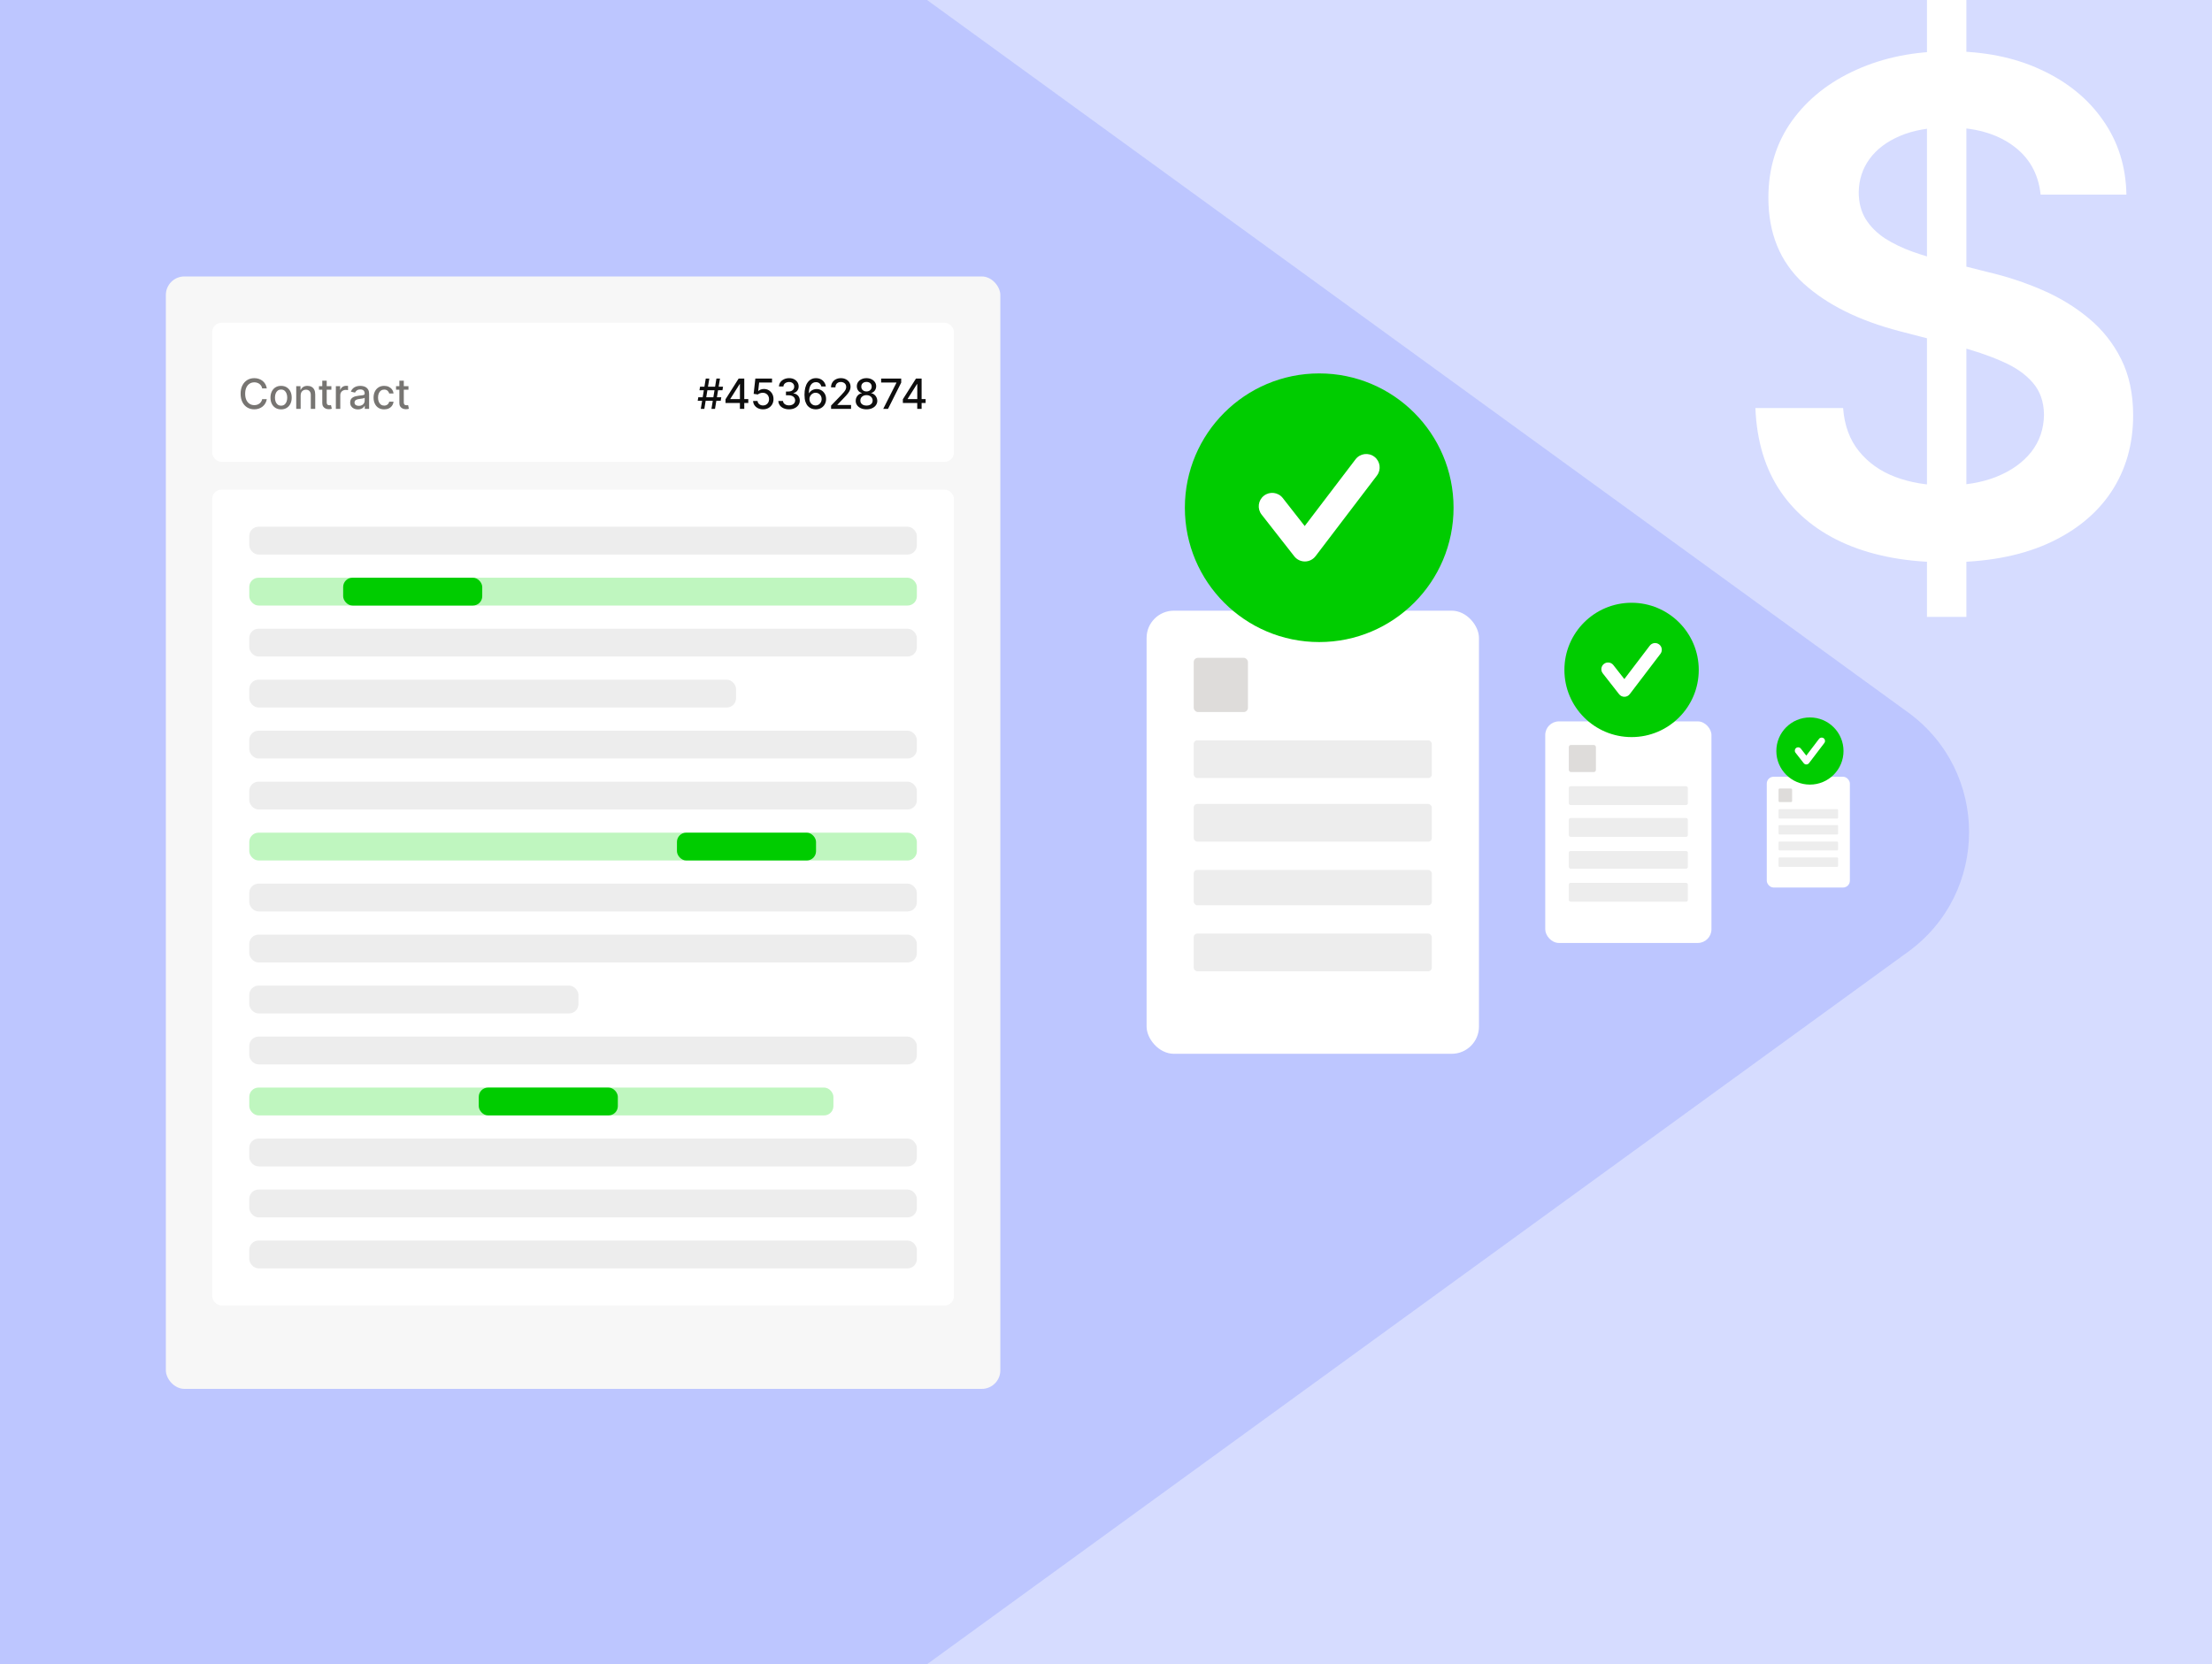 <svg width="400" height="301" viewBox="0 0 400 301" fill="none" xmlns="http://www.w3.org/2000/svg">
<rect x="0" y="0" width="400" height="301" fill="#333333" stroke="none"/>
<g clip-path="url(#clip0_2263_38405)">
<rect width="400" height="301" fill="#D6DCFF"/>
<path d="M348.458 111.571V-0.729H355.584V111.571H348.458ZM369.011 35.199C368.605 31.368 366.896 28.385 363.884 26.25C360.9 24.115 357.018 23.047 352.238 23.047C348.878 23.047 345.996 23.559 343.592 24.583C341.187 25.606 339.348 26.996 338.073 28.75C336.799 30.505 336.147 32.508 336.118 34.76C336.118 36.632 336.538 38.255 337.378 39.629C338.247 41.004 339.42 42.174 340.898 43.139C342.375 44.075 344.012 44.864 345.808 45.508C347.604 46.151 349.414 46.692 351.239 47.131L359.582 49.236C362.942 50.026 366.172 51.093 369.272 52.438C372.4 53.784 375.195 55.48 377.658 57.527C380.149 59.574 382.119 62.045 383.567 64.941C385.016 67.836 385.74 71.228 385.74 75.118C385.74 80.382 384.407 85.017 381.742 89.024C379.077 93.001 375.224 96.116 370.184 98.368C365.173 100.59 359.104 101.701 351.978 101.701C345.054 101.701 339.044 100.619 333.945 98.455C328.876 96.291 324.907 93.133 322.039 88.98C319.201 84.827 317.665 79.768 317.434 73.802H333.293C333.525 76.931 334.481 79.534 336.161 81.61C337.841 83.687 340.029 85.237 342.723 86.26C345.446 87.284 348.487 87.796 351.847 87.796C355.353 87.796 358.423 87.269 361.059 86.216C363.724 85.134 365.81 83.643 367.316 81.742C368.823 79.812 369.59 77.56 369.619 74.986C369.59 72.647 368.909 70.716 367.577 69.196C366.244 67.646 364.376 66.359 361.972 65.335C359.596 64.283 356.815 63.347 353.629 62.528L343.505 59.896C336.176 57.995 330.382 55.114 326.124 51.254C321.895 47.365 319.78 42.203 319.78 35.769C319.78 30.476 321.199 25.84 324.038 21.863C326.906 17.886 330.802 14.8 335.727 12.607C340.651 10.384 346.228 9.273 352.456 9.273C358.771 9.273 364.304 10.384 369.054 12.607C373.834 14.8 377.585 17.857 380.308 21.775C383.031 25.665 384.436 30.139 384.523 35.199H369.011Z" fill="white"/>
<path opacity="0.6" d="M345.036 128.846C359.749 139.532 359.749 161.466 345.035 172.152L51.427 385.405C43.837 390.917 33.916 392.054 25.277 388.401L-151.434 313.68C-159.187 310.402 -164.945 303.667 -166.98 295.5L-201.427 157.221C-202.525 152.812 -202.483 148.197 -201.304 143.809L-166.938 15.881C-164.913 8.344 -159.699 2.066 -152.661 -1.308L24.811 -86.392C33.674 -90.641 44.154 -89.689 52.107 -83.913L345.036 128.846Z" fill="#ACB8FF"/>
<rect x="29.992" y="50" width="150.9" height="201.2" rx="3.353" fill="#F7F7F7"/>
<rect x="38.371" y="58.383" width="134.133" height="25.15" rx="1.677" fill="white"/>
<path d="M48.246 70.254H47.41C47.378 70.076 47.318 69.918 47.231 69.783C47.143 69.647 47.036 69.532 46.909 69.437C46.782 69.342 46.641 69.271 46.483 69.223C46.328 69.174 46.163 69.15 45.988 69.15C45.672 69.15 45.388 69.23 45.138 69.389C44.89 69.548 44.694 69.781 44.549 70.088C44.406 70.395 44.334 70.77 44.334 71.213C44.334 71.66 44.406 72.037 44.549 72.344C44.694 72.651 44.891 72.883 45.141 73.041C45.391 73.198 45.672 73.276 45.985 73.276C46.158 73.276 46.323 73.253 46.478 73.207C46.635 73.159 46.777 73.088 46.904 72.995C47.031 72.902 47.138 72.789 47.225 72.655C47.315 72.519 47.376 72.364 47.41 72.189L48.246 72.191C48.202 72.461 48.115 72.709 47.986 72.936C47.86 73.161 47.696 73.356 47.496 73.52C47.298 73.683 47.071 73.809 46.816 73.898C46.56 73.987 46.282 74.032 45.98 74.032C45.505 74.032 45.081 73.919 44.71 73.695C44.338 73.468 44.045 73.143 43.831 72.722C43.618 72.3 43.512 71.797 43.512 71.213C43.512 70.627 43.619 70.125 43.834 69.705C44.048 69.283 44.341 68.96 44.712 68.735C45.084 68.508 45.506 68.395 45.98 68.395C46.271 68.395 46.542 68.437 46.794 68.521C47.048 68.603 47.276 68.724 47.477 68.885C47.679 69.044 47.846 69.239 47.978 69.469C48.111 69.698 48.2 69.96 48.246 70.254ZM50.831 74.04C50.445 74.04 50.108 73.952 49.821 73.775C49.533 73.598 49.31 73.351 49.151 73.033C48.992 72.715 48.912 72.343 48.912 71.918C48.912 71.491 48.992 71.118 49.151 70.798C49.31 70.478 49.533 70.23 49.821 70.053C50.108 69.876 50.445 69.788 50.831 69.788C51.217 69.788 51.553 69.876 51.841 70.053C52.129 70.23 52.352 70.478 52.511 70.798C52.67 71.118 52.749 71.491 52.749 71.918C52.749 72.343 52.67 72.715 52.511 73.033C52.352 73.351 52.129 73.598 51.841 73.775C51.553 73.952 51.217 74.04 50.831 74.04ZM50.834 73.368C51.084 73.368 51.291 73.302 51.455 73.169C51.619 73.037 51.741 72.861 51.819 72.641C51.9 72.422 51.94 72.18 51.94 71.915C51.94 71.653 51.9 71.412 51.819 71.192C51.741 70.971 51.619 70.793 51.455 70.659C51.291 70.525 51.084 70.458 50.834 70.458C50.582 70.458 50.373 70.525 50.206 70.659C50.042 70.793 49.92 70.971 49.839 71.192C49.761 71.412 49.721 71.653 49.721 71.915C49.721 72.18 49.761 72.422 49.839 72.641C49.92 72.861 50.042 73.037 50.206 73.169C50.373 73.302 50.582 73.368 50.834 73.368ZM54.369 71.513V73.957H53.568V69.842H54.337V70.511H54.388C54.483 70.293 54.631 70.118 54.833 69.986C55.036 69.854 55.293 69.788 55.602 69.788C55.882 69.788 56.128 69.847 56.338 69.965C56.549 70.081 56.713 70.254 56.829 70.485C56.945 70.715 57.003 71 57.003 71.339V73.957H56.202V71.436C56.202 71.138 56.124 70.904 55.969 70.737C55.813 70.567 55.6 70.482 55.328 70.482C55.142 70.482 54.977 70.522 54.833 70.603C54.69 70.683 54.576 70.801 54.492 70.956C54.41 71.11 54.369 71.296 54.369 71.513ZM59.923 69.842V70.485H57.675V69.842H59.923ZM58.278 68.856H59.079V72.749C59.079 72.904 59.102 73.021 59.149 73.1C59.195 73.177 59.255 73.229 59.328 73.258C59.403 73.284 59.484 73.298 59.572 73.298C59.636 73.298 59.693 73.293 59.741 73.284C59.789 73.276 59.827 73.268 59.853 73.263L59.998 73.925C59.952 73.943 59.885 73.961 59.8 73.978C59.714 73.998 59.607 74.009 59.478 74.011C59.267 74.014 59.071 73.977 58.889 73.898C58.706 73.82 58.559 73.698 58.447 73.534C58.334 73.369 58.278 73.163 58.278 72.915V68.856ZM60.734 73.957V69.842H61.508V70.495H61.551C61.626 70.274 61.758 70.1 61.947 69.973C62.139 69.844 62.355 69.78 62.596 69.78C62.646 69.78 62.705 69.782 62.773 69.785C62.842 69.789 62.897 69.793 62.936 69.799V70.565C62.904 70.556 62.847 70.546 62.765 70.535C62.682 70.523 62.6 70.517 62.518 70.517C62.329 70.517 62.16 70.557 62.012 70.637C61.865 70.716 61.749 70.826 61.663 70.967C61.578 71.106 61.535 71.265 61.535 71.444V73.957H60.734ZM64.715 74.048C64.454 74.048 64.218 74 64.007 73.903C63.797 73.805 63.63 73.663 63.506 73.477C63.385 73.292 63.324 73.064 63.324 72.794C63.324 72.562 63.369 72.371 63.458 72.221C63.547 72.071 63.668 71.952 63.82 71.865C63.972 71.777 64.141 71.711 64.329 71.666C64.516 71.621 64.708 71.588 64.902 71.564C65.149 71.536 65.349 71.513 65.502 71.495C65.656 71.475 65.768 71.444 65.837 71.401C65.907 71.358 65.942 71.288 65.942 71.192V71.173C65.942 70.939 65.876 70.758 65.744 70.629C65.613 70.501 65.418 70.436 65.159 70.436C64.89 70.436 64.677 70.496 64.522 70.616C64.368 70.734 64.262 70.865 64.203 71.01L63.45 70.838C63.539 70.588 63.67 70.386 63.841 70.233C64.014 70.077 64.214 69.965 64.439 69.895C64.664 69.824 64.9 69.788 65.149 69.788C65.313 69.788 65.487 69.808 65.671 69.847C65.857 69.884 66.03 69.954 66.191 70.056C66.354 70.158 66.487 70.303 66.59 70.493C66.694 70.68 66.746 70.924 66.746 71.224V73.957H65.963V73.394H65.931C65.879 73.498 65.802 73.6 65.698 73.7C65.594 73.8 65.461 73.883 65.299 73.949C65.136 74.015 64.942 74.048 64.715 74.048ZM64.889 73.405C65.11 73.405 65.3 73.361 65.457 73.274C65.616 73.186 65.736 73.072 65.819 72.931C65.903 72.788 65.945 72.635 65.945 72.473V71.942C65.916 71.971 65.861 71.998 65.778 72.023C65.698 72.046 65.606 72.066 65.502 72.084C65.399 72.1 65.298 72.115 65.2 72.13C65.101 72.142 65.019 72.153 64.953 72.162C64.798 72.181 64.656 72.215 64.527 72.261C64.4 72.308 64.299 72.374 64.222 72.462C64.147 72.548 64.109 72.662 64.109 72.805C64.109 73.003 64.182 73.153 64.329 73.255C64.475 73.355 64.662 73.405 64.889 73.405ZM69.471 74.04C69.072 74.04 68.73 73.95 68.442 73.769C68.156 73.587 67.936 73.336 67.783 73.017C67.629 72.697 67.552 72.331 67.552 71.918C67.552 71.5 67.631 71.131 67.788 70.811C67.945 70.49 68.167 70.239 68.453 70.059C68.738 69.878 69.075 69.788 69.463 69.788C69.775 69.788 70.054 69.846 70.299 69.962C70.543 70.076 70.741 70.237 70.891 70.444C71.043 70.652 71.133 70.894 71.161 71.171H70.382C70.339 70.978 70.241 70.811 70.087 70.672C69.935 70.533 69.732 70.463 69.476 70.463C69.253 70.463 69.057 70.522 68.889 70.64C68.723 70.756 68.594 70.922 68.501 71.138C68.408 71.353 68.362 71.606 68.362 71.899C68.362 72.199 68.407 72.458 68.498 72.676C68.589 72.894 68.718 73.063 68.884 73.183C69.052 73.302 69.249 73.362 69.476 73.362C69.628 73.362 69.766 73.335 69.889 73.279C70.014 73.222 70.118 73.141 70.202 73.035C70.288 72.93 70.348 72.803 70.382 72.655H71.161C71.133 72.921 71.046 73.159 70.901 73.368C70.757 73.577 70.563 73.741 70.32 73.861C70.079 73.98 69.796 74.04 69.471 74.04ZM73.864 69.842V70.485H71.616V69.842H73.864ZM72.219 68.856H73.02V72.749C73.02 72.904 73.043 73.021 73.089 73.1C73.136 73.177 73.196 73.229 73.269 73.258C73.344 73.284 73.425 73.298 73.513 73.298C73.577 73.298 73.633 73.293 73.682 73.284C73.73 73.276 73.767 73.268 73.794 73.263L73.939 73.925C73.892 73.943 73.826 73.961 73.74 73.978C73.655 73.998 73.548 74.009 73.419 74.011C73.208 74.014 73.012 73.977 72.83 73.898C72.647 73.82 72.5 73.698 72.388 73.534C72.275 73.369 72.219 73.163 72.219 72.915V68.856Z" fill="#777572"/>
<path d="M128.651 73.957L129.552 68.47H130.195L129.295 73.957H128.651ZM126.168 72.489L126.272 71.846H130.431L130.326 72.489H126.168ZM126.722 73.957L127.623 68.47H128.266L127.365 73.957H126.722ZM126.487 70.581L126.591 69.938H130.749L130.645 70.581H126.487ZM131.196 72.885V72.216L133.568 68.47H134.095V69.456H133.761L132.065 72.14V72.183H135.315V72.885H131.196ZM133.798 73.957V72.682L133.803 72.376V68.47H134.588V73.957H133.798ZM137.984 74.032C137.648 74.032 137.346 73.968 137.078 73.839C136.812 73.709 136.6 73.53 136.441 73.303C136.282 73.076 136.197 72.817 136.186 72.526H136.99C137.01 72.762 137.114 72.956 137.304 73.108C137.493 73.26 137.72 73.335 137.984 73.335C138.195 73.335 138.382 73.287 138.544 73.191C138.708 73.093 138.837 72.958 138.93 72.786C139.025 72.615 139.072 72.419 139.072 72.199C139.072 71.976 139.024 71.777 138.927 71.602C138.831 71.427 138.698 71.289 138.528 71.189C138.36 71.089 138.167 71.038 137.949 71.037C137.783 71.037 137.616 71.065 137.448 71.122C137.28 71.18 137.145 71.254 137.041 71.347L136.283 71.235L136.591 68.47H139.608V69.18H137.279L137.105 70.715H137.137C137.245 70.611 137.387 70.525 137.563 70.455C137.742 70.385 137.933 70.351 138.137 70.351C138.471 70.351 138.768 70.43 139.029 70.589C139.292 70.748 139.498 70.965 139.648 71.24C139.8 71.513 139.875 71.828 139.873 72.183C139.875 72.539 139.794 72.856 139.632 73.135C139.471 73.413 139.248 73.633 138.962 73.794C138.678 73.953 138.352 74.032 137.984 74.032ZM142.687 74.032C142.319 74.032 141.99 73.969 141.701 73.842C141.413 73.715 141.185 73.539 141.017 73.314C140.851 73.087 140.762 72.825 140.749 72.526H141.591C141.601 72.689 141.656 72.83 141.754 72.95C141.854 73.067 141.985 73.159 142.145 73.223C142.306 73.287 142.485 73.319 142.681 73.319C142.897 73.319 143.088 73.282 143.255 73.207C143.422 73.132 143.554 73.027 143.648 72.893C143.743 72.758 143.79 72.601 143.79 72.424C143.79 72.24 143.743 72.079 143.648 71.939C143.556 71.798 143.419 71.688 143.238 71.607C143.06 71.527 142.844 71.487 142.59 71.487H142.127V70.811H142.59C142.794 70.811 142.972 70.775 143.126 70.702C143.281 70.628 143.403 70.527 143.49 70.396C143.578 70.264 143.622 70.109 143.622 69.933C143.622 69.763 143.583 69.616 143.506 69.491C143.431 69.364 143.324 69.265 143.185 69.193C143.047 69.122 142.885 69.086 142.697 69.086C142.519 69.086 142.352 69.119 142.196 69.185C142.043 69.249 141.918 69.342 141.821 69.464C141.725 69.584 141.673 69.727 141.666 69.895H140.865C140.874 69.599 140.961 69.338 141.127 69.113C141.295 68.888 141.517 68.712 141.792 68.585C142.067 68.458 142.372 68.395 142.708 68.395C143.06 68.395 143.364 68.463 143.619 68.601C143.876 68.737 144.074 68.918 144.214 69.145C144.355 69.372 144.425 69.62 144.423 69.89C144.425 70.197 144.339 70.458 144.166 70.672C143.994 70.886 143.765 71.03 143.48 71.103V71.146C143.844 71.202 144.126 71.347 144.326 71.581C144.528 71.814 144.628 72.105 144.626 72.451C144.628 72.753 144.544 73.024 144.375 73.263C144.207 73.502 143.977 73.691 143.686 73.828C143.395 73.964 143.062 74.032 142.687 74.032ZM147.479 74.032C147.235 74.028 146.994 73.984 146.756 73.898C146.52 73.812 146.306 73.669 146.113 73.469C145.92 73.269 145.766 73.001 145.649 72.663C145.535 72.325 145.478 71.904 145.478 71.398C145.478 70.92 145.525 70.494 145.62 70.123C145.716 69.751 145.855 69.438 146.035 69.183C146.216 68.925 146.434 68.73 146.689 68.596C146.944 68.462 147.231 68.395 147.549 68.395C147.876 68.395 148.166 68.459 148.42 68.588C148.674 68.716 148.879 68.894 149.036 69.121C149.195 69.348 149.296 69.606 149.339 69.895H148.522C148.466 69.666 148.356 69.48 148.192 69.335C148.028 69.191 147.813 69.118 147.549 69.118C147.147 69.118 146.834 69.293 146.609 69.643C146.385 69.993 146.273 70.48 146.271 71.103H146.311C146.406 70.948 146.522 70.816 146.66 70.707C146.799 70.596 146.954 70.511 147.126 70.453C147.299 70.392 147.481 70.361 147.672 70.361C147.99 70.361 148.278 70.439 148.535 70.594C148.794 70.748 149 70.961 149.154 71.232C149.308 71.504 149.384 71.814 149.384 72.165C149.384 72.515 149.305 72.832 149.146 73.116C148.989 73.4 148.767 73.625 148.482 73.791C148.196 73.955 147.862 74.036 147.479 74.032ZM147.477 73.335C147.688 73.335 147.876 73.284 148.042 73.18C148.208 73.076 148.339 72.937 148.436 72.762C148.532 72.587 148.581 72.391 148.581 72.175C148.581 71.965 148.533 71.772 148.439 71.599C148.346 71.426 148.217 71.288 148.053 71.187C147.89 71.085 147.704 71.034 147.496 71.034C147.337 71.034 147.189 71.064 147.053 71.125C146.919 71.186 146.802 71.27 146.7 71.377C146.598 71.484 146.518 71.607 146.459 71.747C146.401 71.884 146.373 72.03 146.373 72.183C146.373 72.389 146.42 72.579 146.515 72.754C146.611 72.929 146.743 73.07 146.909 73.177C147.077 73.283 147.266 73.335 147.477 73.335ZM150.285 73.957V73.357L152.142 71.433C152.34 71.224 152.503 71.041 152.632 70.884C152.762 70.725 152.86 70.574 152.924 70.431C152.988 70.288 153.021 70.136 153.021 69.975C153.021 69.793 152.978 69.636 152.892 69.504C152.806 69.37 152.689 69.267 152.541 69.196C152.393 69.123 152.226 69.086 152.04 69.086C151.843 69.086 151.672 69.126 151.525 69.207C151.379 69.287 151.266 69.4 151.188 69.547C151.109 69.693 151.07 69.865 151.07 70.061H150.28C150.28 69.727 150.356 69.435 150.51 69.185C150.664 68.935 150.874 68.741 151.142 68.604C151.41 68.464 151.715 68.395 152.056 68.395C152.401 68.395 152.704 68.463 152.967 68.601C153.231 68.737 153.438 68.923 153.586 69.158C153.734 69.392 153.808 69.657 153.808 69.951C153.808 70.155 153.77 70.354 153.693 70.549C153.618 70.744 153.487 70.961 153.299 71.2C153.112 71.438 152.851 71.726 152.517 72.065L151.426 73.207V73.247H153.897V73.957H150.285ZM156.691 74.032C156.307 74.032 155.967 73.966 155.673 73.834C155.38 73.702 155.15 73.519 154.984 73.287C154.818 73.055 154.736 72.791 154.738 72.494C154.736 72.262 154.783 72.049 154.88 71.854C154.978 71.657 155.111 71.494 155.279 71.363C155.447 71.231 155.634 71.147 155.841 71.112V71.079C155.568 71.013 155.349 70.867 155.185 70.64C155.021 70.413 154.939 70.152 154.941 69.858C154.939 69.577 155.014 69.327 155.164 69.107C155.315 68.886 155.523 68.712 155.788 68.585C156.052 68.458 156.353 68.395 156.691 68.395C157.025 68.395 157.323 68.459 157.586 68.588C157.85 68.715 158.058 68.889 158.21 69.11C158.362 69.33 158.439 69.579 158.44 69.858C158.439 70.152 158.355 70.413 158.189 70.64C158.022 70.867 157.806 71.013 157.54 71.079V71.112C157.746 71.147 157.93 71.231 158.095 71.363C158.261 71.494 158.393 71.657 158.491 71.854C158.591 72.049 158.642 72.262 158.644 72.494C158.642 72.791 158.558 73.055 158.392 73.287C158.226 73.519 157.996 73.702 157.701 73.834C157.408 73.966 157.071 74.032 156.691 74.032ZM156.691 73.354C156.918 73.354 157.114 73.317 157.28 73.242C157.446 73.165 157.575 73.059 157.666 72.923C157.757 72.785 157.804 72.624 157.805 72.441C157.804 72.249 157.754 72.081 157.655 71.934C157.559 71.788 157.428 71.672 157.261 71.588C157.095 71.504 156.905 71.463 156.691 71.463C156.475 71.463 156.283 71.504 156.115 71.588C155.947 71.672 155.815 71.788 155.718 71.934C155.622 72.081 155.574 72.249 155.576 72.441C155.574 72.624 155.618 72.785 155.707 72.923C155.799 73.059 155.928 73.165 156.096 73.242C156.264 73.317 156.462 73.354 156.691 73.354ZM156.691 70.801C156.873 70.801 157.035 70.764 157.176 70.691C157.317 70.618 157.428 70.516 157.508 70.385C157.59 70.255 157.632 70.102 157.634 69.927C157.632 69.756 157.591 69.606 157.511 69.477C157.432 69.349 157.322 69.249 157.181 69.18C157.04 69.108 156.877 69.073 156.691 69.073C156.501 69.073 156.335 69.108 156.192 69.18C156.051 69.249 155.941 69.349 155.863 69.477C155.784 69.606 155.746 69.756 155.748 69.927C155.746 70.102 155.785 70.255 155.866 70.385C155.946 70.516 156.057 70.618 156.198 70.691C156.341 70.764 156.505 70.801 156.691 70.801ZM159.713 73.957L162.109 69.22V69.18H159.338V68.47H162.966V69.204L160.579 73.957H159.713ZM163.265 72.885V72.216L165.636 68.47H166.164V69.456H165.829L164.133 72.14V72.183H167.383V72.885H163.265ZM165.867 73.957V72.682L165.872 72.376V68.47H166.657V73.957H165.867Z" fill="#0E0E0E"/>
<rect x="38.371" y="88.562" width="134.133" height="147.547" rx="1.677" fill="white"/>
<rect x="45.078" y="95.269" width="120.72" height="5.03" rx="1.677" fill="#EDEDED"/>
<rect x="45.078" y="104.49" width="120.72" height="5.03" rx="1.677" fill="#BFF6BF"/>
<rect x="62.055" y="104.49" width="25.15" height="5.03" rx="1.677" fill="#00CC00"/>
<rect x="45.078" y="113.713" width="120.72" height="5.03" rx="1.677" fill="#EDEDED"/>
<rect x="45.078" y="122.934" width="88.025" height="5.03" rx="1.677" fill="#EDEDED"/>
<rect x="45.078" y="132.156" width="120.72" height="5.03" rx="1.677" fill="#EDEDED"/>
<rect x="45.078" y="141.377" width="120.72" height="5.03" rx="1.677" fill="#EDEDED"/>
<rect x="45.078" y="150.6" width="120.72" height="5.03" rx="1.677" fill="#BFF6BF"/>
<rect x="122.414" y="150.6" width="25.15" height="5.03" rx="1.677" fill="#00CC00"/>
<rect x="45.078" y="159.82" width="120.72" height="5.03" rx="1.677" fill="#EDEDED"/>
<rect x="45.078" y="169.043" width="120.72" height="5.03" rx="1.677" fill="#EDEDED"/>
<rect x="45.078" y="178.264" width="59.522" height="5.03" rx="1.677" fill="#EDEDED"/>
<rect x="45.078" y="187.486" width="120.72" height="5.03" rx="1.677" fill="#EDEDED"/>
<rect x="45.078" y="196.707" width="105.63" height="5.03" rx="1.677" fill="#BFF6BF"/>
<rect x="86.574" y="196.707" width="25.15" height="5.03" rx="1.677" fill="#00CC00"/>
<rect x="45.078" y="205.93" width="120.72" height="5.03" rx="1.677" fill="#EDEDED"/>
<rect x="45.078" y="215.15" width="120.72" height="5.03" rx="1.677" fill="#EDEDED"/>
<rect x="45.078" y="224.373" width="120.72" height="5.03" rx="1.677" fill="#EDEDED"/>
<rect x="207.34" y="110.451" width="60.106" height="80.142" rx="4.932" fill="white"/>
<rect x="215.863" y="118.979" width="9.805" height="9.805" rx="0.768" fill="#DEDCDA"/>
<rect x="215.863" y="133.896" width="43.055" height="6.821" rx="0.645" fill="#EDEDED"/>
<rect x="215.863" y="145.406" width="43.055" height="6.821" rx="0.645" fill="#EDEDED"/>
<rect x="215.867" y="157.344" width="43.055" height="6.394" rx="0.645" fill="#EDEDED"/>
<rect x="215.863" y="168.854" width="43.055" height="6.821" rx="0.645" fill="#EDEDED"/>
<circle cx="239.284" cy="91.831" r="16.034" fill="white"/>
<path d="M248.99 86.014L237.892 100.591C237.436 101.191 236.729 101.546 235.976 101.55H235.958C235.213 101.55 234.508 101.205 234.047 100.617L228.138 93.069C227.312 92.015 227.497 90.487 228.554 89.661C229.608 88.833 231.139 89.017 231.965 90.076L235.932 95.144L245.125 83.073C245.936 82.006 247.459 81.797 248.531 82.611C249.597 83.425 249.804 84.948 248.99 86.014ZM238.556 67.539C225.138 67.539 214.262 78.415 214.262 91.833C214.262 105.248 225.138 116.127 238.556 116.127C251.973 116.127 262.849 105.248 262.849 91.833C262.849 78.415 251.973 67.539 238.556 67.539Z" fill="#00CC00"/>
<rect x="279.43" y="130.475" width="30.053" height="40.071" rx="2.466" fill="white"/>
<rect x="283.691" y="134.738" width="4.902" height="4.902" rx="0.384" fill="#DEDCDA"/>
<rect x="283.691" y="142.199" width="21.527" height="3.41" rx="0.322" fill="#EDEDED"/>
<rect x="283.691" y="147.951" width="21.527" height="3.41" rx="0.322" fill="#EDEDED"/>
<rect x="283.691" y="153.92" width="21.527" height="3.197" rx="0.322" fill="#EDEDED"/>
<rect x="283.691" y="159.676" width="21.527" height="3.41" rx="0.322" fill="#EDEDED"/>
<circle cx="295.408" cy="121.165" r="8.017" fill="white"/>
<path d="M300.259 118.257L294.71 125.545C294.481 125.845 294.128 126.023 293.751 126.025H293.743C293.37 126.025 293.018 125.853 292.787 125.559L289.833 121.785C289.42 121.258 289.512 120.493 290.041 120.08C290.568 119.666 291.333 119.759 291.746 120.288L293.73 122.822L298.326 116.786C298.732 116.253 299.493 116.149 300.029 116.555C300.562 116.962 300.665 117.724 300.259 118.257ZM295.041 109.02C288.333 109.02 282.895 114.458 282.895 121.166C282.895 127.874 288.333 133.313 295.041 133.313C301.75 133.313 307.188 127.874 307.188 121.166C307.188 114.458 301.75 109.02 295.041 109.02Z" fill="#00CC00"/>
<rect x="319.488" y="140.486" width="15.027" height="20.035" rx="1.233" fill="white"/>
<rect x="321.621" y="142.617" width="2.451" height="2.451" rx="0.192" fill="#DEDCDA"/>
<rect x="321.621" y="146.348" width="10.764" height="1.705" rx="0.161" fill="#EDEDED"/>
<rect x="321.621" y="149.225" width="10.764" height="1.705" rx="0.161" fill="#EDEDED"/>
<rect x="321.621" y="152.211" width="10.764" height="1.599" rx="0.161" fill="#EDEDED"/>
<rect x="321.621" y="155.086" width="10.764" height="1.705" rx="0.161" fill="#EDEDED"/>
<circle cx="327.473" cy="135.833" r="4.008" fill="white"/>
<path d="M329.901 134.379L327.126 138.023C327.012 138.173 326.835 138.261 326.647 138.263H326.643C326.456 138.263 326.28 138.176 326.165 138.029L324.688 136.142C324.481 135.879 324.528 135.497 324.792 135.29C325.055 135.083 325.438 135.129 325.644 135.394L326.636 136.661L328.934 133.643C329.137 133.377 329.518 133.324 329.786 133.528C330.053 133.731 330.104 134.112 329.901 134.379ZM327.292 129.76C323.938 129.76 321.219 132.479 321.219 135.833C321.219 139.187 323.938 141.907 327.292 141.907C330.647 141.907 333.366 139.187 333.366 135.833C333.366 132.479 330.647 129.76 327.292 129.76Z" fill="#00CC00"/>
</g>
<defs>
<clipPath id="clip0_2263_38405">
<rect width="400" height="301" fill="white"/>
</clipPath>
</defs>
</svg>
